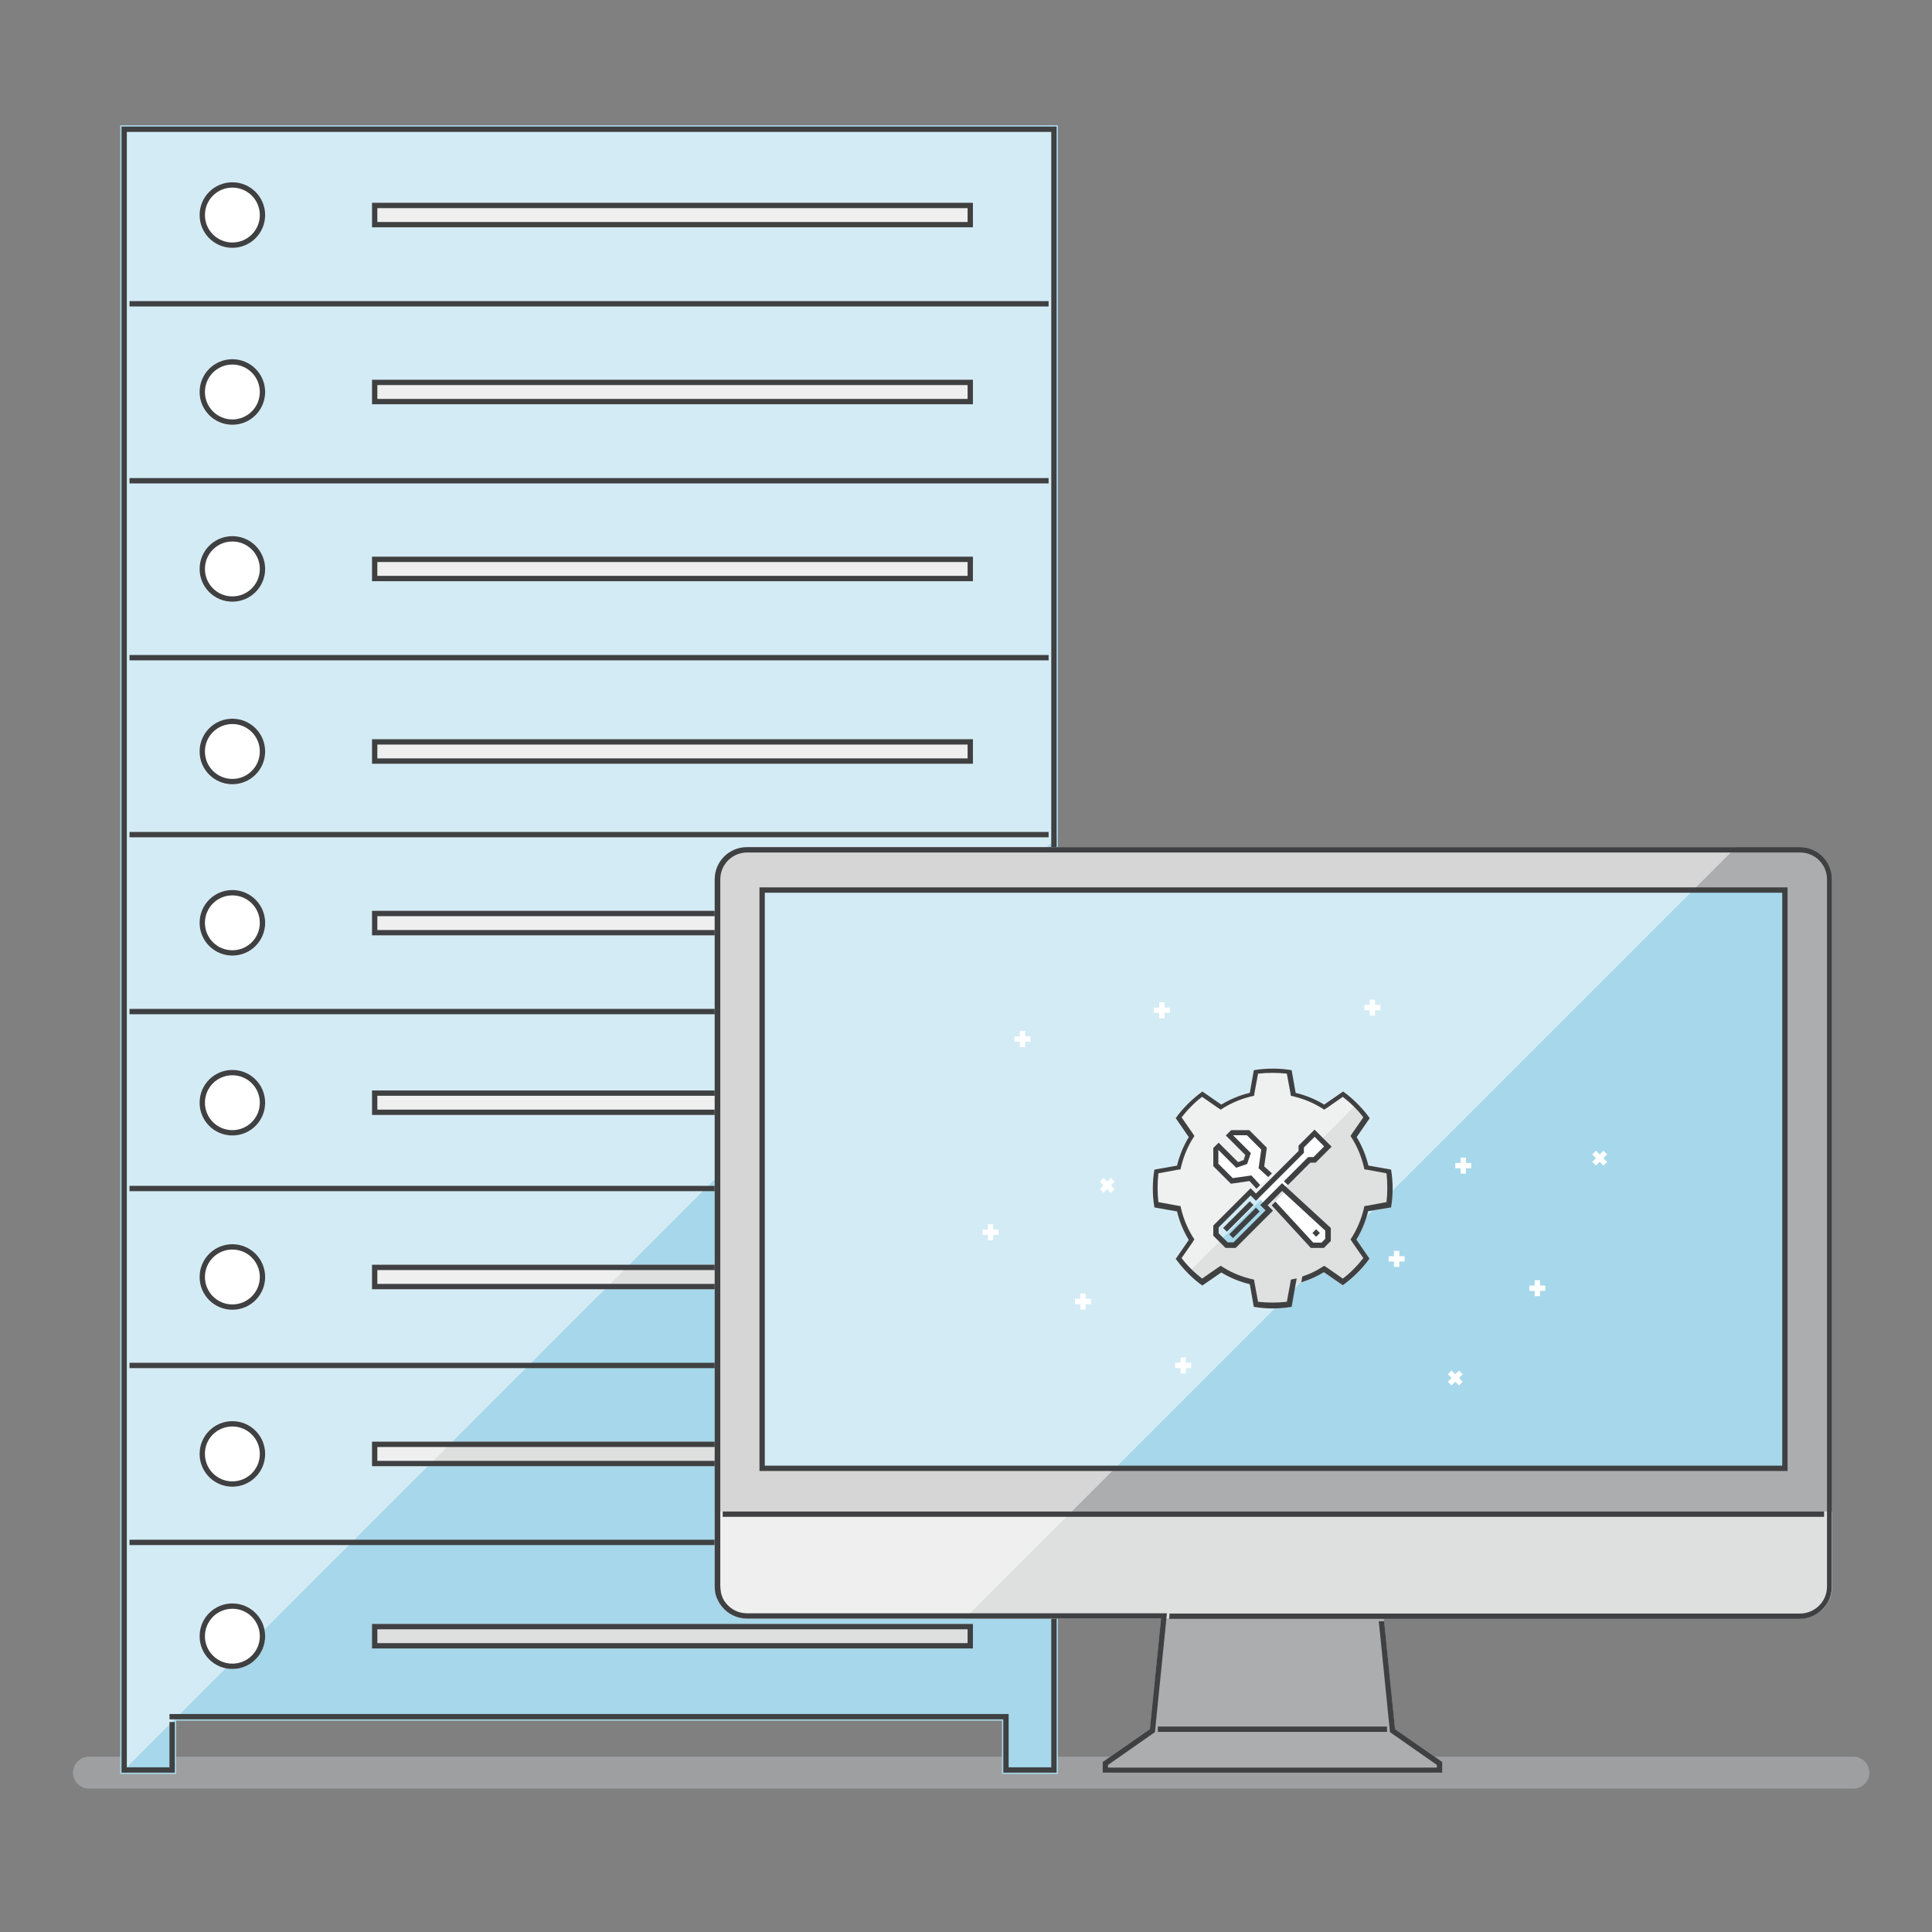 <?xml version="1.0" encoding="utf-8"?>
<!-- Generator: Adobe Illustrator 21.0.2, SVG Export Plug-In . SVG Version: 6.00 Build 0)  -->
<svg version="1.1" id="Layer_1" xmlns="http://www.w3.org/2000/svg" xmlns:xlink="http://www.w3.org/1999/xlink" x="0px" y="0px"
	 viewBox="0 0 725 725" style="enable-background:new 0 0 725 725;" xml:space="preserve">
<rect x="0" y="0" width="725" height="725" fill="#808080" stroke="none"/>
<path style="opacity:0.7;fill:#ACADAE;enable-background:new    ;" d="M695.4,659.2h-58.2H91.6H33.4c-3.3,0-6,2.7-6,6s2.7,6,6,6
	h58.2h545.7h58.2c3.3,0,6-2.7,6-6S698.8,659.2,695.4,659.2z"/>
<polygon style="fill:#A6D7EA;stroke:#A6D7EA;stroke-miterlimit:10;" points="45.6,47.5 45.6,637 45.6,645.2 45.6,665.2 65.6,665.2 
	65.6,645.2 376.5,645.2 376.5,665.2 396.5,665.2 396.5,645.2 396.5,637 396.5,47.5 "/>
<g>
	<rect x="139.6" y="76.1" style="fill:#DEDFDF;" width="225.5" height="9.2"/>
</g>
<g>
	<rect x="139.6" y="142.5" style="fill:#DEDFDF;" width="225.5" height="9.2"/>
</g>
<g>
	<rect x="139.6" y="208.9" style="fill:#DEDFDF;" width="225.5" height="9.2"/>
</g>
<g>
	<rect x="139.6" y="277.4" style="fill:#DEDFDF;" width="225.5" height="9.2"/>
</g>
<g>
	<rect x="139.6" y="341.8" style="fill:#DEDFDF;" width="225.5" height="9.2"/>
</g>
<g>
	<rect x="139.6" y="409.2" style="fill:#DEDFDF;" width="225.5" height="9.2"/>
</g>
<g>
	<rect x="139.6" y="474.6" style="fill:#DEDFDF;" width="225.5" height="9.2"/>
</g>
<g>
	<rect x="139.6" y="541" style="fill:#DEDFDF;" width="225.5" height="9.2"/>
</g>
<g>
	<rect x="139.6" y="609.4" style="fill:#DEDFDF;" width="225.5" height="9.2"/>
</g>
<polygon style="opacity:0.5;fill:#FFFFFF;" points="396.5,47.5 45.6,47.5 45.6,637 45.6,645.2 45.6,665.2 396.5,314.3 "/>
<g>
	<circle style="fill:#FFFFFF;" cx="87.2" cy="80.7" r="12.3"/>
</g>
<polygon style="fill:#3F4041;" points="45.6,47.5 45.6,645.2 45.6,665.2 65.6,665.2 65.6,646.2 63.6,646.2 63.6,663.2 47.6,663.2 
	47.6,645.2 47.6,49.5 394.5,49.5 394.5,645.2 394.5,663.2 378.5,663.2 378.5,645.2 378.5,643.2 376.5,643.2 65.6,643.2 63.6,643.2 
	63.6,645.2 65.6,645.2 70.2,645.2 376.5,645.2 376.5,665.2 396.5,665.2 396.5,645.2 396.5,47.5 "/>
<g>
	<path style="fill:#3F4041;" d="M363.1,78.1v5.2H141.6v-5.2H363.1 M365.1,76.1H139.6v9.2h225.5V76.1L365.1,76.1z"/>
</g>
<g>
	<path style="fill:#3F4041;" d="M87.2,70.4c5.7,0,10.3,4.6,10.3,10.3s-4.6,10.3-10.3,10.3s-10.3-4.6-10.3-10.3S81.5,70.4,87.2,70.4
		 M87.2,68.4c-6.8,0-12.3,5.5-12.3,12.3s5.5,12.3,12.3,12.3s12.3-5.5,12.3-12.3S94,68.4,87.2,68.4L87.2,68.4z"/>
</g>
<g>
	<circle style="fill:#FFFFFF;" cx="87.2" cy="147.2" r="12.3"/>
</g>
<g>
	<path style="fill:#3F4041;" d="M363.1,144.5v5.2H141.6v-5.2H363.1 M365.1,142.5H139.6v9.2h225.5V142.5L365.1,142.5z"/>
</g>
<g>
	<path style="fill:#3F4041;" d="M87.2,136.8c5.7,0,10.3,4.6,10.3,10.3s-4.6,10.3-10.3,10.3s-10.3-4.6-10.3-10.3
		S81.5,136.8,87.2,136.8 M87.2,134.8c-6.8,0-12.3,5.5-12.3,12.3s5.5,12.3,12.3,12.3s12.3-5.5,12.3-12.3S94,134.8,87.2,134.8
		L87.2,134.8z"/>
</g>
<g>
	<circle style="fill:#FFFFFF;" cx="87.2" cy="213.6" r="12.3"/>
</g>
<g>
	<path style="fill:#3F4041;" d="M363.1,210.9v5.2H141.6v-5.2H363.1 M365.1,208.9H139.6v9.2h225.5V208.9L365.1,208.9z"/>
</g>
<g>
	<path style="fill:#3F4041;" d="M87.2,203.2c5.7,0,10.3,4.6,10.3,10.3s-4.6,10.3-10.3,10.3s-10.3-4.6-10.3-10.3
		S81.5,203.2,87.2,203.2 M87.2,201.2c-6.8,0-12.3,5.5-12.3,12.3s5.5,12.3,12.3,12.3s12.3-5.5,12.3-12.3S94,201.2,87.2,201.2
		L87.2,201.2z"/>
</g>
<g>
	<circle style="fill:#FFFFFF;" cx="87.2" cy="282.1" r="12.3"/>
</g>
<g>
	<path style="fill:#3F4041;" d="M363.1,279.4v5.2H141.6v-5.2H363.1 M365.1,277.4H139.6v9.2h225.5V277.4L365.1,277.4z"/>
</g>
<g>
	<path style="fill:#3F4041;" d="M87.2,271.7c5.7,0,10.3,4.6,10.3,10.3s-4.6,10.3-10.3,10.3s-10.3-4.6-10.3-10.3
		S81.5,271.7,87.2,271.7 M87.2,269.7c-6.8,0-12.3,5.5-12.3,12.3s5.5,12.3,12.3,12.3s12.3-5.5,12.3-12.3S94,269.7,87.2,269.7
		L87.2,269.7z"/>
</g>
<g>
	<circle style="fill:#FFFFFF;" cx="87.2" cy="346.4" r="12.3"/>
</g>
<g>
	<path style="fill:#3F4041;" d="M363.1,343.8v5.2H141.6v-5.2H363.1 M365.1,341.8H139.6v9.2h225.5V341.8L365.1,341.8z"/>
</g>
<g>
	<path style="fill:#3F4041;" d="M87.2,336c5.7,0,10.3,4.6,10.3,10.3s-4.6,10.3-10.3,10.3s-10.3-4.6-10.3-10.3S81.5,336,87.2,336
		 M87.2,334c-6.8,0-12.3,5.5-12.3,12.3s5.5,12.3,12.3,12.3s12.3-5.5,12.3-12.3S94,334,87.2,334L87.2,334z"/>
</g>
<g>
	<circle style="fill:#FFFFFF;" cx="87.2" cy="413.8" r="12.3"/>
</g>
<g>
	<path style="fill:#3F4041;" d="M363.1,411.2v5.2H141.6v-5.2H363.1 M365.1,409.2H139.6v9.2h225.5V409.2L365.1,409.2z"/>
</g>
<g>
	<path style="fill:#3F4041;" d="M87.2,403.5c5.7,0,10.3,4.6,10.3,10.3s-4.6,10.3-10.3,10.3s-10.3-4.6-10.3-10.3
		S81.5,403.5,87.2,403.5 M87.2,401.5c-6.8,0-12.3,5.5-12.3,12.3s5.5,12.3,12.3,12.3s12.3-5.5,12.3-12.3S94,401.5,87.2,401.5
		L87.2,401.5z"/>
</g>
<g>
	<circle style="fill:#FFFFFF;" cx="87.2" cy="479.2" r="12.3"/>
</g>
<g>
	<path style="fill:#3F4041;" d="M363.1,476.6v5.2H141.6v-5.2H363.1 M365.1,474.6H139.6v9.2h225.5V474.6L365.1,474.6z"/>
</g>
<g>
	<path style="fill:#3F4041;" d="M87.2,468.9c5.7,0,10.3,4.6,10.3,10.3s-4.6,10.3-10.3,10.3s-10.3-4.6-10.3-10.3
		S81.5,468.9,87.2,468.9 M87.2,466.9c-6.8,0-12.3,5.5-12.3,12.3s5.5,12.3,12.3,12.3s12.3-5.5,12.3-12.3S94,466.9,87.2,466.9
		L87.2,466.9z"/>
</g>
<g>
	<circle style="fill:#FFFFFF;" cx="87.2" cy="545.6" r="12.3"/>
</g>
<g>
	<path style="fill:#3F4041;" d="M363.1,543v5.2H141.6V543H363.1 M365.1,541H139.6v9.2h225.5V541L365.1,541z"/>
</g>
<g>
	<circle style="fill:#FFFFFF;" cx="87.2" cy="614" r="12.3"/>
</g>
<g>
	<path style="fill:#3F4041;" d="M363.1,611.4v5.2H141.6v-5.2H363.1 M365.1,609.4H139.6v9.2h225.5V609.4L365.1,609.4z"/>
</g>
<g>
	<path style="fill:#3F4041;" d="M87.2,603.7c5.7,0,10.3,4.6,10.3,10.3s-4.6,10.3-10.3,10.3s-10.3-4.6-10.3-10.3
		S81.5,603.7,87.2,603.7 M87.2,601.7c-6.8,0-12.3,5.5-12.3,12.3s5.5,12.3,12.3,12.3s12.3-5.5,12.3-12.3S94,601.7,87.2,601.7
		L87.2,601.7z"/>
</g>
<line style="fill:none;stroke:#3F4041;stroke-width:2;stroke-miterlimit:10;" x1="48.6" y1="114" x2="393.5" y2="114"/>
<line style="fill:none;stroke:#3F4041;stroke-width:2;stroke-miterlimit:10;" x1="48.6" y1="180.4" x2="393.5" y2="180.4"/>
<line style="fill:none;stroke:#3F4041;stroke-width:2;stroke-miterlimit:10;" x1="48.6" y1="246.8" x2="393.5" y2="246.8"/>
<line style="fill:none;stroke:#3F4041;stroke-width:2;stroke-miterlimit:10;" x1="48.6" y1="313.2" x2="393.5" y2="313.2"/>
<line style="fill:none;stroke:#3F4041;stroke-width:2;stroke-miterlimit:10;" x1="48.6" y1="379.6" x2="393.5" y2="379.6"/>
<line style="fill:none;stroke:#3F4041;stroke-width:2;stroke-miterlimit:10;" x1="48.6" y1="446" x2="393.5" y2="446"/>
<line style="fill:none;stroke:#3F4041;stroke-width:2;stroke-miterlimit:10;" x1="48.6" y1="512.4" x2="393.5" y2="512.4"/>
<line style="fill:none;stroke:#3F4041;stroke-width:2;stroke-miterlimit:10;" x1="48.6" y1="578.8" x2="393.5" y2="578.8"/>
<g style="enable-background:new    ;">
	<path style="fill:#ACADAE;" d="M675.4,317.9H280.3c-6.7,0-12.1,5.4-12.1,12.1v265.3c0,6.7,5.4,12.1,12.1,12.1h155.4l-4.2,41.5
		l-17.7,12.3v4h127.4v-4l-17.7-12.3l-4.2-41.5h156c6.7,0,12.1-5.4,12.1-12.1V330C687.5,323.3,682.1,317.9,675.4,317.9z"/>
</g>
<g>
	<path style="fill:#DEDFDF;" d="M268.2,567.2v28.1c0,6.7,5.4,12.1,12.1,12.1h395.1c6.7,0,12.1-5.4,12.1-12.1v-28.1H268.2z"/>
</g>
<rect x="286" y="334" style="fill:#A6D7EA;stroke:#A6D7EA;stroke-miterlimit:10;" width="383.8" height="217"/>
<line style="fill:none;stroke:#3F4041;stroke-width:2;stroke-miterlimit:10;" x1="520.5" y1="648.9" x2="434.5" y2="648.9"/>
<g>
	<g>
		<path style="fill:#3F4041;" d="M87.2,535.3c5.7,0,10.3,4.6,10.3,10.3c0,5.7-4.6,10.3-10.3,10.3s-10.3-4.6-10.3-10.3
			C76.8,539.9,81.5,535.3,87.2,535.3 M87.2,533.3c-6.8,0-12.3,5.5-12.3,12.3s5.5,12.3,12.3,12.3s12.3-5.5,12.3-12.3
			S94,533.3,87.2,533.3L87.2,533.3z"/>
	</g>
</g>
<path style="opacity:0.5;fill:#FFFFFF;" d="M280.3,317.9c-6.7,0-12.1,5.4-12.1,12.1v265.3c0,6.7,5.4,12.1,12.1,12.1H362l289.5-289.5
	H280.3z"/>
<path style="fill:#3F4041;" d="M670.7,552H285V333h385.8V552z M287,550h381.8V335H287V550z"/>
<path style="fill:#3F4041;" d="M675.4,317.9H280.3c-6.7,0-12.1,5.4-12.1,12.1v237.2v28.1c0,0.8,0.1,1.7,0.2,2.4
	c0.1,0.4,0.2,0.8,0.3,1.2c0.2,0.6,0.4,1.1,0.7,1.6c0.4,0.9,1,1.8,1.6,2.5c2.2,2.7,5.6,4.4,9.3,4.4h155.4l-4.2,41.5l-17.7,12.3v4
	h127.4v-4l-17.7-12.3l-4.1-40.5h-2l4.2,41.6l17.6,12.3v1H415.8v-1l17.6-12.3l4.5-44.6H280.3c-3,0-5.8-1.3-7.8-3.7
	c-0.5-0.6-1-1.3-1.3-2.1c-0.2-0.5-0.4-0.9-0.5-1.4c-0.1-0.3-0.2-0.6-0.2-1c-0.1-0.7-0.2-1.4-0.2-2v-28.1V330
	c0-5.6,4.5-10.1,10.1-10.1h395.1c5.6,0,10.1,4.5,10.1,10.1v237.2v28.1c0,2.4-0.8,4.7-2.3,6.5c-1.9,2.3-4.8,3.7-7.8,3.7h-106H438.9
	l-0.2,2h130.6h106c3.7,0,7.1-1.7,9.3-4.4c1.8-2.1,2.8-4.8,2.8-7.8v-28.1V330C687.5,323.3,682.1,317.9,675.4,317.9z"/>
<rect x="271.2" y="567.2" style="fill:#3F4041;" width="413.3" height="2"/>
<path style="fill:#DFE0E0;" d="M477.5,401c-2.4,0-4.8,0.2-7.1,0.6l-1.5,8.5c-3.8,0.9-7.4,2.4-10.7,4.4l-7.1-4.9
	c-1.9,1.4-3.7,2.9-5.4,4.6c-1.7,1.7-3.3,3.5-4.6,5.4l4.9,7.1c-2,3.3-3.5,6.9-4.4,10.7l-8.5,1.5c-0.4,2.3-0.6,4.7-0.6,7.1
	s0.2,4.8,0.6,7.1l8.5,1.5c0.9,3.8,2.4,7.4,4.4,10.7l-4.9,7.1c1.4,1.9,2.9,3.7,4.6,5.4c1.7,1.7,3.5,3.3,5.4,4.6l7.1-4.9
	c3.3,2,6.9,3.5,10.7,4.4l1.5,8.5c2.3,0.4,4.7,0.6,7.1,0.6s4.8-0.2,7.1-0.6l1.5-8.5c3.8-0.9,7.4-2.4,10.7-4.4l7.1,4.9
	c1.9-1.4,3.7-2.9,5.4-4.6c1.7-1.7,3.3-3.5,4.6-5.4l-4.9-7.1c2-3.3,3.5-6.9,4.4-10.7l8.5-1.5c0.4-2.3,0.6-4.7,0.6-7.1
	s-0.2-4.8-0.6-7.1l-8.5-1.5c-0.9-3.8-2.4-7.4-4.4-10.7l4.9-7.1c-1.4-1.9-2.9-3.7-4.6-5.4c-1.7-1.7-3.5-3.3-5.4-4.6l-7.1,4.9
	c-3.3-2-6.9-3.5-10.7-4.4l-1.5-8.5C482.3,401.2,480,401,477.5,401L477.5,401z"/>
<path style="fill:#FFFFFF;" d="M480.8,445.7l0.7,0.7l2.7-2.7l-0.7-0.7l7.8-7.8h2l5-5l-5-5l-5,5v2l-17,17l-2-2l-13,13v3l4,4h3l13-13
	l-2-2L480.8,445.7z M469.3,442.2l3,3.2l4.3-4.3l-3.2-3l1-7l-6-6H463l-1.3,1.3l6.7,6.7l-1,3l-3,1l-6.7-6.7l-1.3,1.3v5.3l6,6
	L469.3,442.2z M477.9,451.5l14.5,15.7h4l2-2v-4l-15.7-14.5L477.9,451.5z"/>
<path style="fill:#A6D7EA;stroke:#A6D7EA;stroke-miterlimit:10;" d="M463.3,467.2l13-13l-7-7l-13,13v3l4,4H463.3z"/>
<path style="opacity:0.5;fill:#FFFFFF;" d="M503.9,409.5l-7.1,4.9c-3.3-2-6.9-3.5-10.7-4.4l-1.5-8.5c-2.3-0.4-4.7-0.6-7.1-0.6
	s-4.8,0.2-7.1,0.6l-1.5,8.5c-3.8,0.9-7.4,2.4-10.7,4.4l-7.1-4.9c-1.9,1.4-3.7,2.9-5.4,4.6c-1.7,1.7-3.3,3.5-4.6,5.4l4.9,7.1
	c-2,3.3-3.5,6.9-4.4,10.7l-8.5,1.5c-0.4,2.3-0.6,4.7-0.6,7.1s0.2,4.8,0.6,7.1l8.5,1.5c0.9,3.8,2.4,7.4,4.4,10.7l-4.9,7.1
	c1.4,1.9,2.9,3.7,4.6,5.4l63.6-63.6C507.7,412.5,505.8,410.9,503.9,409.5z"/>
<path style="fill:#3F4041;" d="M490.9,434.2l-9.1,9.1l1.5,1.4l8.4-8.4h2l6-6l-6.4-6.4l-6,6v2l-16,16l-2-2l-14,14v3.8l4.6,4.6h3.8
	l14-14c0,0-1.7-1.7-2-2l5.4-5.4l16.2,14.9v3.1l-1.4,1.4h-3.1l-14.2-15.4l-1.4,1.4l14.7,16h4.9l2.6-2.6v-4.9L481.1,444l-8.2,8.2
	c0,0,1.4,1.4,2,2l-12,12h-2.2l-3.4-3.4v-2.2l12-12l2,2l18-18v-2l4-4l3.6,3.6l-4,4H490.9z M472.7,454.6l-1.4-1.4l-10,10l1.4,1.4
	L472.7,454.6z M464.6,436.1l-7.3-7.3l-2,2v6.8l6.6,6.6l7-1l0,0l2.6,2.9l1.4-1.4l-3.3-3.6l-7,1l-5.4-5.4v-5.2l6.7,6.7l4.1-1.4
	l1.4-4.1l-6.7-6.7h5.2l5.4,5.4l-1,7l3.6,3.3l1.4-1.4l-2.9-2.6l0,0l1-7l-6.6-6.6h-6.8l-2,2l7.3,7.3l-0.6,1.9L464.6,436.1z M459,460.8
	l1.4,1.4l10-10l-1.4-1.4L459,460.8z M495.3,462.7l-1.4-1.4l-1.4,1.4l1.4,1.4L495.3,462.7z"/>
<path style="fill:#3F4041;" d="M522,453.1c0.4-2.3,0.6-4.7,0.6-7.1s-0.2-4.8-0.6-7.1l-8.5-1.5c-0.9-3.8-2.4-7.4-4.4-10.7l4.9-7.1
	c-1.4-1.9-2.9-3.7-4.6-5.4c-1.7-1.7-3.5-3.3-5.4-4.6l-7.1,4.9c-3.3-2-6.9-3.5-10.7-4.4l-1.5-8.5c-2.3-0.4-4.7-0.6-7.1-0.6
	s-4.8,0.2-7.1,0.6l-1.5,8.5c-3.8,0.9-7.4,2.4-10.7,4.4l-7.1-4.9c-1.9,1.4-3.7,2.9-5.4,4.6c-1.7,1.7-3.3,3.5-4.6,5.4l4.9,7.1
	c-2,3.3-3.5,6.9-4.4,10.7l-8.5,1.5c-0.4,2.3-0.6,4.7-0.6,7.1s0.2,4.8,0.6,7.1l8.5,1.5c0.9,3.8,2.4,7.4,4.4,10.7l-4.9,7.1
	c1.4,1.9,2.9,3.7,4.6,5.4c1.7,1.7,3.5,3.3,5.4,4.6l7.1-4.9c3.3,2,6.9,3.5,10.7,4.4l1.5,8.5c2.3,0.4,4.7,0.6,7.1,0.6s4.8-0.2,7.1-0.6
	l1.5-8.5l0.4-2.2c-0.3,0.1-0.6,0.2-0.9,0.2l-1.3,0.3l-0.2,1.3l-1.3,7c-1.8,0.2-3.6,0.3-5.4,0.3s-3.6-0.1-5.4-0.3l-1.3-7l-0.2-1.3
	l-1.3-0.3c-3.6-0.9-7-2.3-10.1-4.2l-1.1-0.7l-1.1,0.7l-5.9,4.1c-1.4-1.1-2.8-2.3-4.1-3.6s-2.5-2.6-3.6-4.1l4.1-5.9l0.7-1.1l-0.7-1.1
	c-1.9-3.1-3.3-6.5-4.2-10.1l-0.3-1.3l-1.3-0.2l-7-1.3c-0.2-1.8-0.3-3.6-0.3-5.4s0.1-3.6,0.3-5.4l7-1.3l1.3-0.2l0.3-1.3
	c0.9-3.6,2.3-7,4.2-10.1l0.7-1.1l-0.7-1.1l-4.1-5.9c1.1-1.4,2.3-2.8,3.6-4.1c1.3-1.3,2.6-2.5,4.1-3.6l5.9,4.1l1.1,0.7l1.1-0.7
	c3.1-1.9,6.5-3.3,10.1-4.2l1.3-0.3l0.2-1.3l1.3-7c1.8-0.2,3.6-0.3,5.4-0.3s3.6,0.1,5.4,0.3l1.3,7l0.2,1.3l1.3,0.3
	c3.6,0.9,7,2.3,10.1,4.2l1.1,0.7l1.1-0.7l5.9-4.1c1.4,1.1,2.8,2.3,4.1,3.6c1.3,1.3,2.5,2.6,3.6,4.1l-4.1,5.9l-0.7,1.1l0.7,1.1
	c1.9,3.1,3.3,6.5,4.2,10.1l0.3,1.3l1.3,0.2l7,1.3c0.2,1.8,0.3,3.6,0.3,5.4s-0.1,3.6-0.3,5.4l-7,1.3l-1.3,0.2l-0.3,1.3
	c-0.9,3.6-2.3,7-4.2,10.1l-0.7,1.1l0.7,1.1l4.1,5.9c-1.1,1.4-2.3,2.8-3.6,4.1c-1.3,1.3-2.6,2.5-4.1,3.6l-5.9-4.1l-1.1-0.7l-1.1,0.7
	c-2.2,1.4-4.6,2.5-7.1,3.3l-0.4,2.2c3-0.9,5.9-2.2,8.5-3.8l7.1,4.9c1.9-1.4,3.7-2.9,5.4-4.6c1.7-1.7,3.3-3.5,4.6-5.4l-4.9-7.1
	c2-3.3,3.5-6.9,4.4-10.7L522,453.1z"/>
<polygon style="fill:#FFFFFF;" points="552.1,436.4 550.1,436.4 550.1,434.4 548.1,434.4 548.1,436.4 546.1,436.4 546.1,438.4 
	548.1,438.4 548.1,440.4 550.1,440.4 550.1,438.4 552.1,438.4 "/>
<polygon style="fill:#FFFFFF;" points="374.7,461.4 372.7,461.4 372.7,459.4 370.7,459.4 370.7,461.4 368.7,461.4 368.7,463.4 
	370.7,463.4 370.7,465.4 372.7,465.4 372.7,463.4 374.7,463.4 "/>
<polygon style="fill:#FFFFFF;" points="548.9,518.5 547.5,517.1 548.9,515.7 547.5,514.3 546.1,515.7 544.7,514.3 543.3,515.7 
	544.7,517.1 543.3,518.5 544.7,519.9 546.1,518.5 547.5,519.9 "/>
<polygon style="fill:#FFFFFF;" points="386.7,388.9 384.7,388.9 384.7,386.9 382.7,386.9 382.7,388.9 380.7,388.9 380.7,390.9 
	382.7,390.9 382.7,392.9 384.7,392.9 384.7,390.9 386.7,390.9 "/>
<polygon style="fill:#FFFFFF;" points="447,511.4 445,511.4 445,509.4 443,509.4 443,511.4 441,511.4 441,513.4 443,513.4 
	443,515.4 445,515.4 445,513.4 447,513.4 "/>
<polygon style="fill:#FFFFFF;" points="523.1,469.4 523.1,471.4 521.1,471.4 521.1,473.4 523.1,473.4 523.1,475.4 525.1,475.4 
	525.1,473.4 527.1,473.4 527.1,471.4 525.1,471.4 525.1,469.4 "/>
<polygon style="fill:#FFFFFF;" points="597.5,433.2 598.9,434.6 597.5,436 598.9,437.4 600.3,436 601.7,437.4 603.1,436 
	601.7,434.6 603.1,433.2 601.7,431.8 600.3,433.2 598.9,431.8 "/>
<polygon style="fill:#FFFFFF;" points="405.4,485.4 405.4,487.4 403.4,487.4 403.4,489.4 405.4,489.4 405.4,491.4 407.4,491.4 
	407.4,489.4 409.4,489.4 409.4,487.4 407.4,487.4 407.4,485.4 "/>
<polygon style="fill:#FFFFFF;" points="579.9,482.4 577.9,482.4 577.9,480.4 575.9,480.4 575.9,482.4 573.9,482.4 573.9,484.4 
	575.9,484.4 575.9,486.4 577.9,486.4 577.9,484.4 579.9,484.4 "/>
<polygon style="fill:#FFFFFF;" points="439,378.1 437,378.1 437,376.1 435,376.1 435,378.1 433,378.1 433,380.1 435,380.1 
	435,382.1 437,382.1 437,380.1 439,380.1 "/>
<polygon style="fill:#FFFFFF;" points="416.9,442 415.5,443.4 414.1,442 412.7,443.4 414.1,444.8 412.7,446.2 414.1,447.6 
	415.5,446.2 416.9,447.6 418.3,446.2 416.9,444.8 418.3,443.4 "/>
<polygon style="fill:#FFFFFF;" points="518,377.1 516,377.1 516,375.1 514,375.1 514,377.1 512,377.1 512,379.1 514,379.1 
	514,381.1 516,381.1 516,379.1 518,379.1 "/>
</svg>
